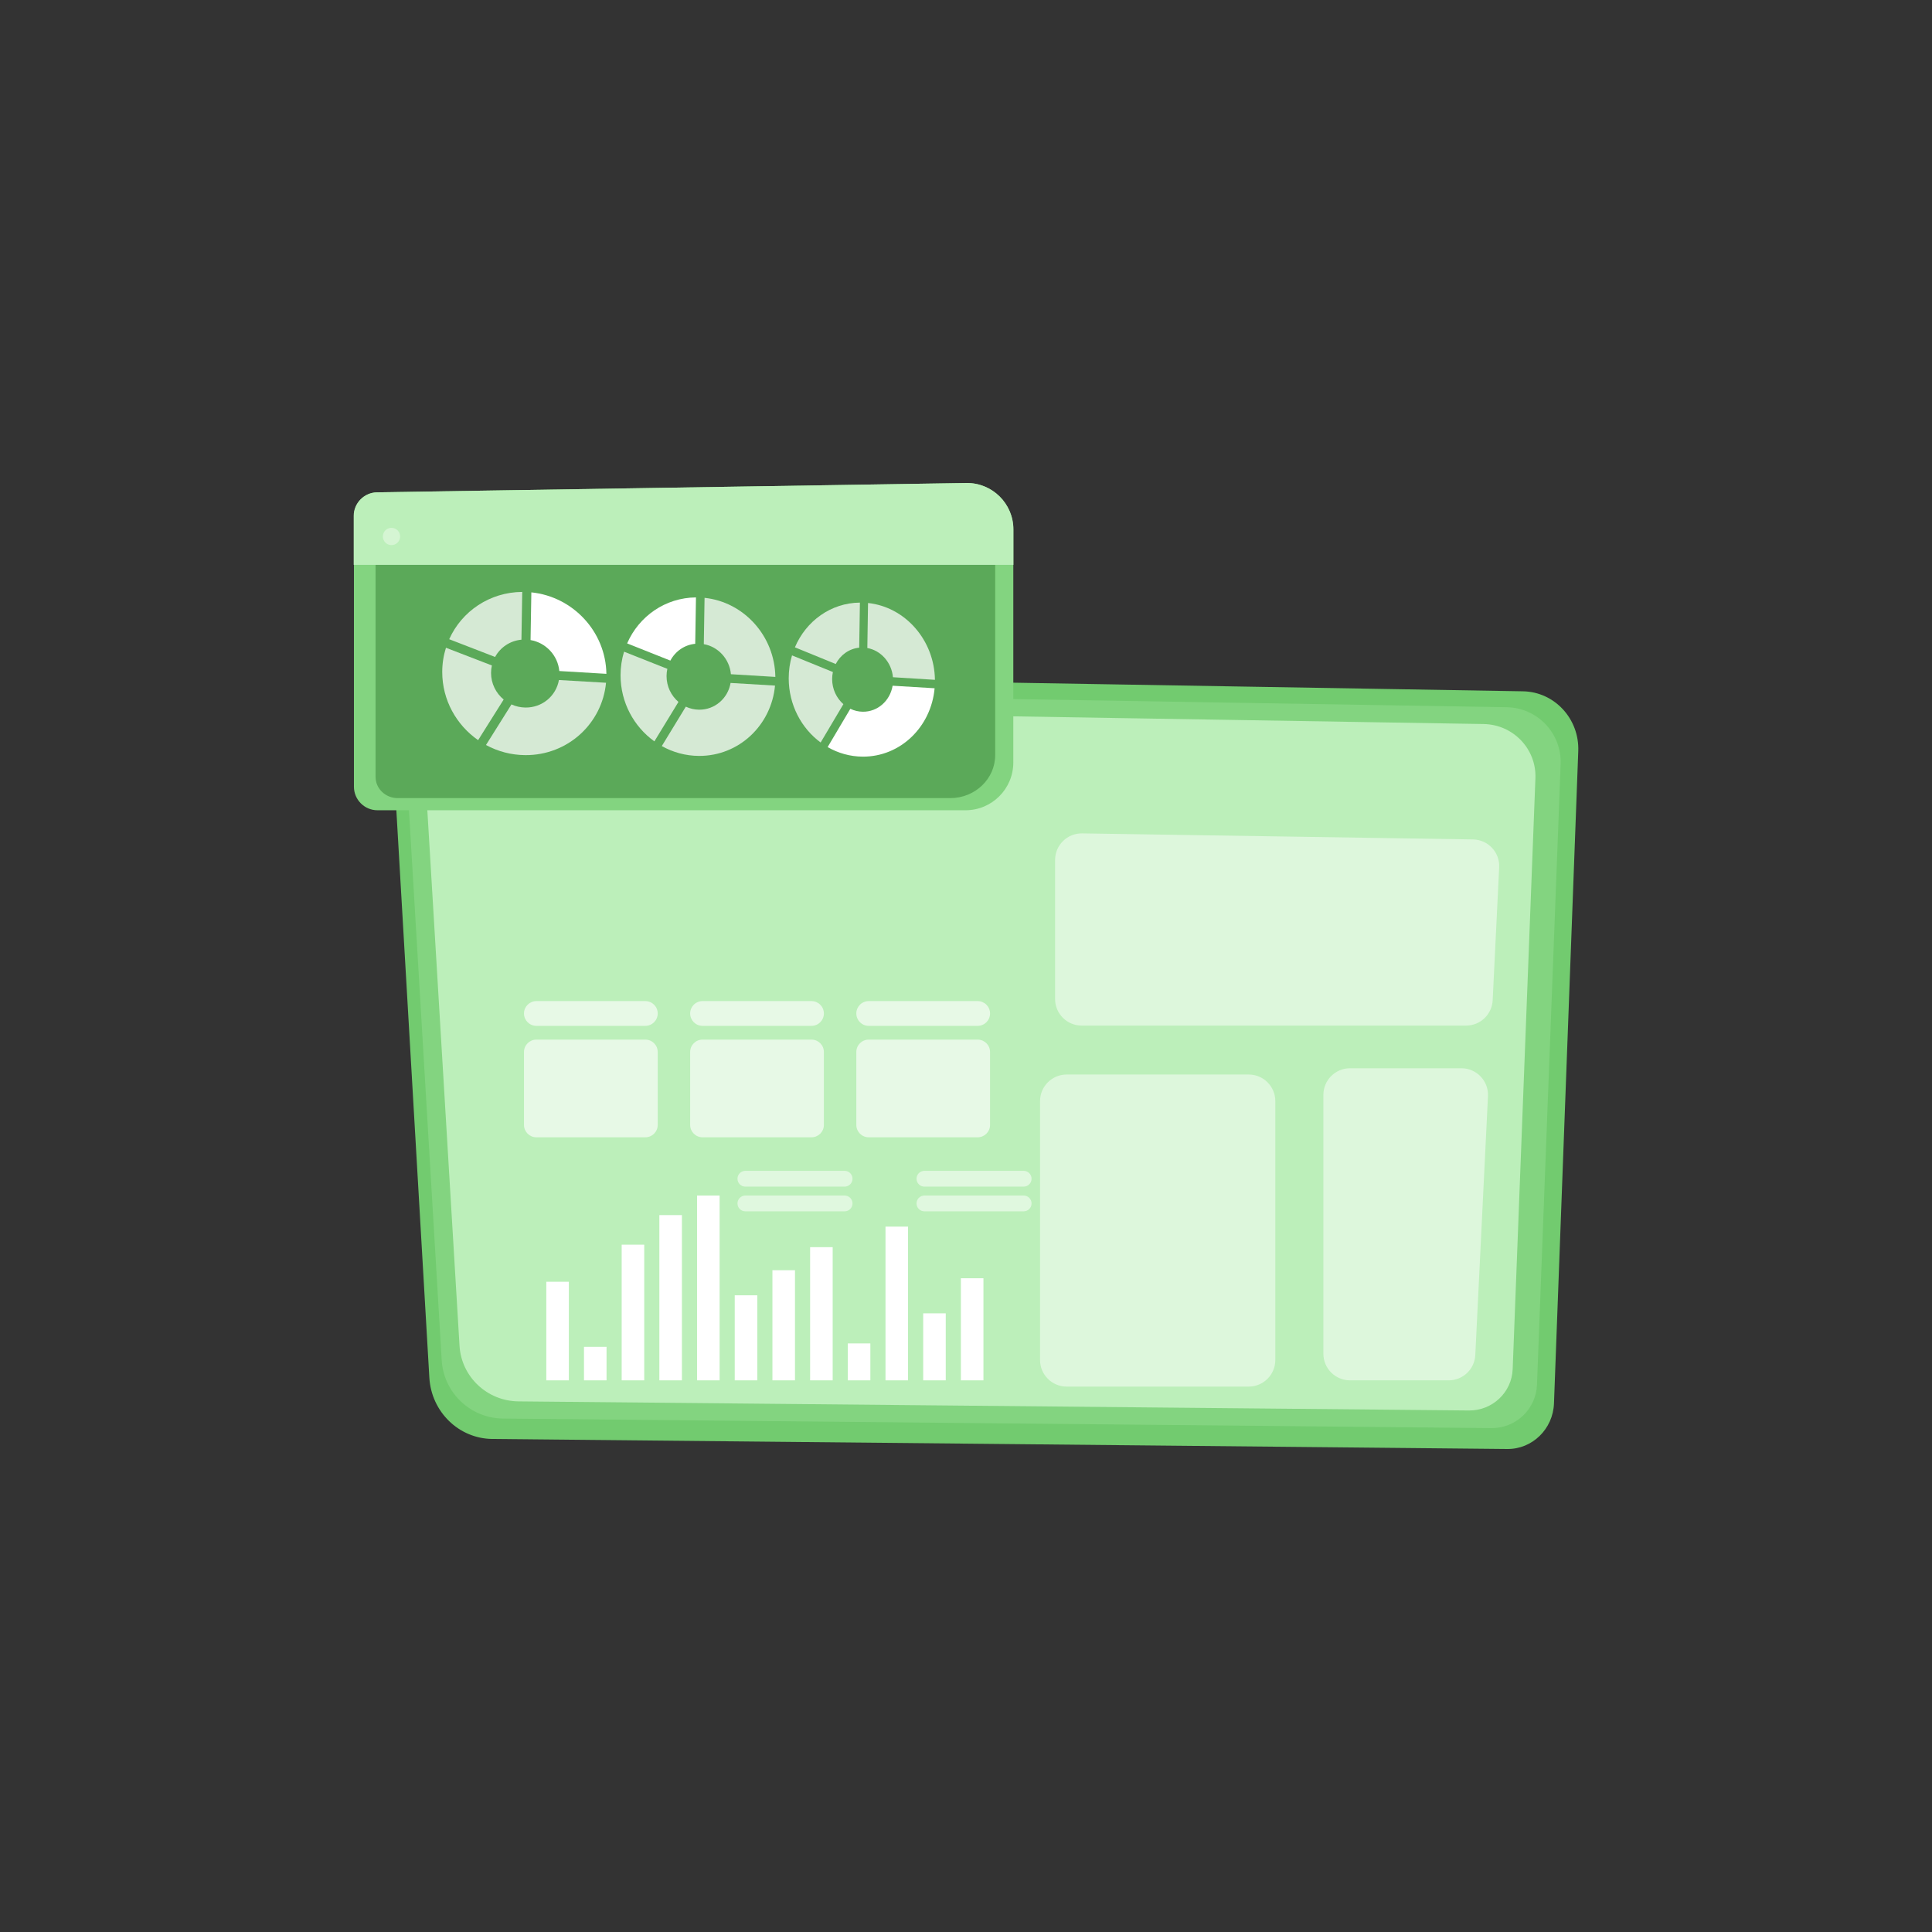 <svg width="240" height="240" viewBox="0 0 240 240" fill="none" xmlns="http://www.w3.org/2000/svg">
<rect x="0" y="0" width="240" height="240" fill="#333333" stroke="none"/>
<path d="M189.187 85.876L58.025 83.659C52.745 83.57 48.506 88.099 48.82 93.496L53.335 171.134C53.582 175.383 56.999 178.712 61.157 178.753L187.236 180C190.35 180.031 192.923 177.52 193.041 174.334L196.058 93.304C196.207 89.294 193.107 85.942 189.187 85.876Z" fill="#72CB6F"/>
<path d="M187.176 87.854L59.438 85.745C54.295 85.66 50.167 89.969 50.473 95.103L54.87 168.969C55.11 173.011 58.439 176.178 62.489 176.217L185.276 177.404C188.309 177.433 190.815 175.044 190.93 172.013L193.868 94.921C194.013 91.106 190.994 87.917 187.176 87.854Z" fill="#83D480"/>
<path d="M184.301 89.942L61.476 87.934C56.531 87.853 52.562 91.956 52.856 96.845L57.084 167.183C57.315 171.032 60.515 174.048 64.409 174.085L182.473 175.215C185.389 175.243 187.799 172.968 187.91 170.082L190.735 96.671C190.874 93.038 187.971 90.002 184.301 89.942Z" fill="#BCEFBA"/>
<g opacity="0.49">
<path d="M167.703 132.702H181.538C183.428 132.702 184.934 134.283 184.842 136.171L183.267 168.325C183.181 170.087 181.727 171.471 179.963 171.471H167.703C165.876 171.471 164.395 169.99 164.395 168.164V136.01C164.395 134.183 165.876 132.702 167.703 132.702Z" fill="white"/>
<path d="M134.425 103.527L182.981 104.277C184.85 104.306 186.325 105.878 186.233 107.746L185.425 124.258C185.338 126.019 183.885 127.403 182.121 127.403H134.373C132.547 127.403 131.066 125.923 131.066 124.096V106.834C131.066 104.987 132.578 103.498 134.425 103.527Z" fill="white"/>
<path d="M132.505 133.479H155.117C156.944 133.479 158.425 134.959 158.425 136.786V168.94C158.425 170.767 156.944 172.248 155.117 172.248H132.505C130.679 172.248 129.198 170.767 129.198 168.94V136.786C129.198 134.959 130.679 133.479 132.505 133.479Z" fill="white"/>
</g>
<g opacity="0.64">
<path d="M107.914 124.359H121.449C122.299 124.359 122.988 125.047 122.988 125.897C122.988 126.747 122.299 127.435 121.449 127.435H107.914C107.065 127.435 106.376 126.747 106.376 125.897C106.376 125.047 107.065 124.359 107.914 124.359Z" fill="white"/>
<path d="M87.273 124.359H100.808C101.657 124.359 102.346 125.047 102.346 125.897C102.346 126.747 101.657 127.435 100.808 127.435H87.273C86.423 127.435 85.734 126.747 85.734 125.897C85.734 125.047 86.423 124.359 87.273 124.359Z" fill="white"/>
<path d="M80.165 127.435H66.63C65.781 127.435 65.092 126.747 65.092 125.897C65.092 125.048 65.781 124.359 66.63 124.359H80.165C81.015 124.359 81.704 125.048 81.704 125.897C81.704 126.747 81.015 127.435 80.165 127.435Z" fill="white"/>
<path d="M107.914 129.144H121.449C122.299 129.144 122.988 129.833 122.988 130.683V139.741C122.988 140.591 122.299 141.279 121.449 141.279H107.914C107.065 141.279 106.376 140.591 106.376 139.741V130.683C106.376 129.833 107.065 129.144 107.914 129.144Z" fill="white"/>
<path d="M87.273 129.144H100.808C101.657 129.144 102.346 129.833 102.346 130.683V139.741C102.346 140.591 101.657 141.279 100.808 141.279H87.273C86.423 141.279 85.734 140.591 85.734 139.741V130.683C85.734 129.833 86.423 129.144 87.273 129.144Z" fill="white"/>
<path d="M66.63 129.144H80.165C81.015 129.144 81.704 129.833 81.704 130.683V139.741C81.704 140.591 81.015 141.279 80.165 141.279H66.63C65.781 141.279 65.092 140.591 65.092 139.741V130.683C65.092 129.833 65.781 129.144 66.63 129.144Z" fill="white"/>
</g>
<path d="M119.364 171.471H122.166V158.789H119.364V171.471Z" fill="white"/>
<path d="M114.682 171.471H117.484V163.147H114.682V171.471Z" fill="white"/>
<path d="M110 171.471H112.802V152.375H110V171.471Z" fill="white"/>
<path d="M105.317 171.471H108.119V166.883H105.317V171.471Z" fill="white"/>
<path d="M100.636 171.471H103.438V154.928H100.636V171.471Z" fill="white"/>
<path d="M95.954 171.471H98.756V157.792H95.954V171.471Z" fill="white"/>
<path d="M91.272 171.471H94.074V160.906H91.272V171.471Z" fill="white"/>
<path d="M86.59 171.471H89.392V148.515H86.59V171.471Z" fill="white"/>
<path d="M81.908 171.471H84.71V150.943H81.908V171.471Z" fill="white"/>
<path d="M77.227 171.471H80.029V154.617H77.227V171.471Z" fill="white"/>
<path d="M72.545 171.471H75.347V167.309H72.545V171.471Z" fill="white"/>
<path d="M67.863 171.471H70.665V159.225H67.863V171.471Z" fill="white"/>
<path opacity="0.54" d="M114.834 148.515H127.163C127.705 148.515 128.144 148.954 128.144 149.496C128.144 150.037 127.705 150.476 127.163 150.476H114.834C114.293 150.476 113.854 150.037 113.854 149.496C113.854 148.954 114.293 148.515 114.834 148.515Z" fill="white"/>
<path opacity="0.54" d="M114.834 145.446H127.163C127.705 145.446 128.144 145.885 128.144 146.427C128.144 146.968 127.705 147.407 127.163 147.407H114.834C114.293 147.407 113.854 146.968 113.854 146.427C113.854 145.885 114.293 145.446 114.834 145.446Z" fill="white"/>
<path opacity="0.54" d="M92.593 148.515H104.922C105.463 148.515 105.902 148.954 105.902 149.496C105.902 150.037 105.463 150.476 104.922 150.476H92.593C92.051 150.476 91.612 150.037 91.612 149.496C91.612 148.954 92.051 148.515 92.593 148.515Z" fill="white"/>
<path opacity="0.54" d="M92.593 145.446H104.922C105.463 145.446 105.902 145.885 105.902 146.427C105.902 146.968 105.463 147.407 104.922 147.407H92.593C92.051 147.407 91.612 146.968 91.612 146.427C91.612 145.885 92.051 145.446 92.593 145.446Z" fill="white"/>
<path d="M119.94 100.653H46.893C45.277 100.653 43.967 99.342 43.967 97.726V64.085C43.967 62.487 45.249 61.184 46.847 61.159L120.023 60.001C123.241 59.95 125.877 62.545 125.877 65.764V94.716C125.877 97.995 123.219 100.653 119.94 100.653Z" fill="#83D480"/>
<path d="M118.048 99.144H49.404C47.885 99.144 46.654 97.963 46.654 96.507V66.199C46.654 64.759 47.859 63.585 49.361 63.562L118.125 62.519C121.149 62.473 123.627 64.811 123.627 67.711V93.795C123.627 96.749 121.129 99.144 118.048 99.144Z" fill="#5BA959"/>
<path d="M125.891 70.169V65.764C125.891 62.545 123.248 59.95 120.029 60.001L46.836 61.159C45.238 61.184 43.938 62.487 43.938 64.085V70.169H125.891Z" fill="#BCEFBA"/>
<path opacity="0.37" d="M49.677 66.889C49.813 66.312 49.456 65.734 48.879 65.598C48.302 65.462 47.724 65.819 47.588 66.396C47.452 66.973 47.809 67.551 48.386 67.687C48.962 67.823 49.541 67.466 49.677 66.889Z" fill="white"/>
<path opacity="0.74" d="M61.501 81.611C62.147 80.424 63.357 79.595 64.775 79.465L64.874 73.53C60.834 73.556 57.357 75.934 55.801 79.406L61.501 81.611Z" fill="white"/>
<path d="M65.908 79.51C67.816 79.84 69.301 81.425 69.478 83.357L75.328 83.706C75.254 78.491 71.198 74.117 66.006 73.585L65.908 79.51Z" fill="white"/>
<path opacity="0.74" d="M69.432 84.475C69.086 86.442 67.36 87.919 65.272 87.893C64.655 87.886 64.067 87.748 63.537 87.505L60.371 92.547C61.834 93.343 63.504 93.798 65.272 93.805C70.533 93.829 74.802 89.88 75.283 84.815L69.432 84.475Z" fill="white"/>
<path opacity="0.74" d="M59.394 91.944L62.568 86.898C61.611 86.107 61 84.916 61 83.593C61 83.274 61.036 82.963 61.103 82.665L55.398 80.467C55.098 81.417 54.936 82.43 54.936 83.484C54.936 86.973 56.705 90.072 59.394 91.944Z" fill="white"/>
<path d="M83.276 82.062C83.885 80.909 85.025 80.103 86.363 79.975L86.456 74.213C82.647 74.242 79.37 76.553 77.904 79.925L83.276 82.062Z" fill="white"/>
<path opacity="0.74" d="M87.43 80.019C89.23 80.338 90.63 81.877 90.797 83.753L96.317 84.088C96.247 79.022 92.42 74.777 87.523 74.265L87.43 80.019Z" fill="white"/>
<path opacity="0.74" d="M90.755 84.839C90.429 86.749 88.8 88.185 86.831 88.16C86.249 88.153 85.695 88.019 85.195 87.784L82.21 92.68C83.59 93.453 85.164 93.894 86.831 93.902C91.794 93.924 95.821 90.087 96.276 85.166L90.755 84.839Z" fill="white"/>
<path opacity="0.74" d="M81.289 92.095L84.281 87.195C83.379 86.427 82.802 85.271 82.802 83.987C82.802 83.676 82.836 83.375 82.9 83.085L77.523 80.955C77.24 81.877 77.087 82.861 77.087 83.883C77.087 87.27 78.755 90.278 81.289 92.095Z" fill="white"/>
<path opacity="0.74" d="M103.818 82.488C104.394 81.366 105.471 80.583 106.734 80.458L106.822 74.857C103.224 74.889 100.131 77.137 98.746 80.414L103.818 82.488Z" fill="white"/>
<path opacity="0.74" d="M107.743 80.499C109.443 80.809 110.766 82.304 110.924 84.127L116.141 84.45C116.075 79.525 112.457 75.4 107.83 74.907L107.743 80.499Z" fill="white"/>
<path d="M110.884 85.183C110.575 87.04 109.037 88.436 107.176 88.413C106.627 88.406 106.104 88.276 105.631 88.048L102.812 92.806C104.115 93.557 105.602 93.986 107.176 93.993C111.865 94.013 115.672 90.283 116.101 85.498L110.884 85.183Z" fill="white"/>
<path opacity="0.74" d="M101.943 92.237L104.769 87.475C103.917 86.729 103.373 85.606 103.373 84.358C103.373 84.057 103.405 83.764 103.465 83.482L98.388 81.415C98.121 82.311 97.977 83.267 97.977 84.261C97.977 87.551 99.551 90.473 101.943 92.237Z" fill="white"/>
</svg>
